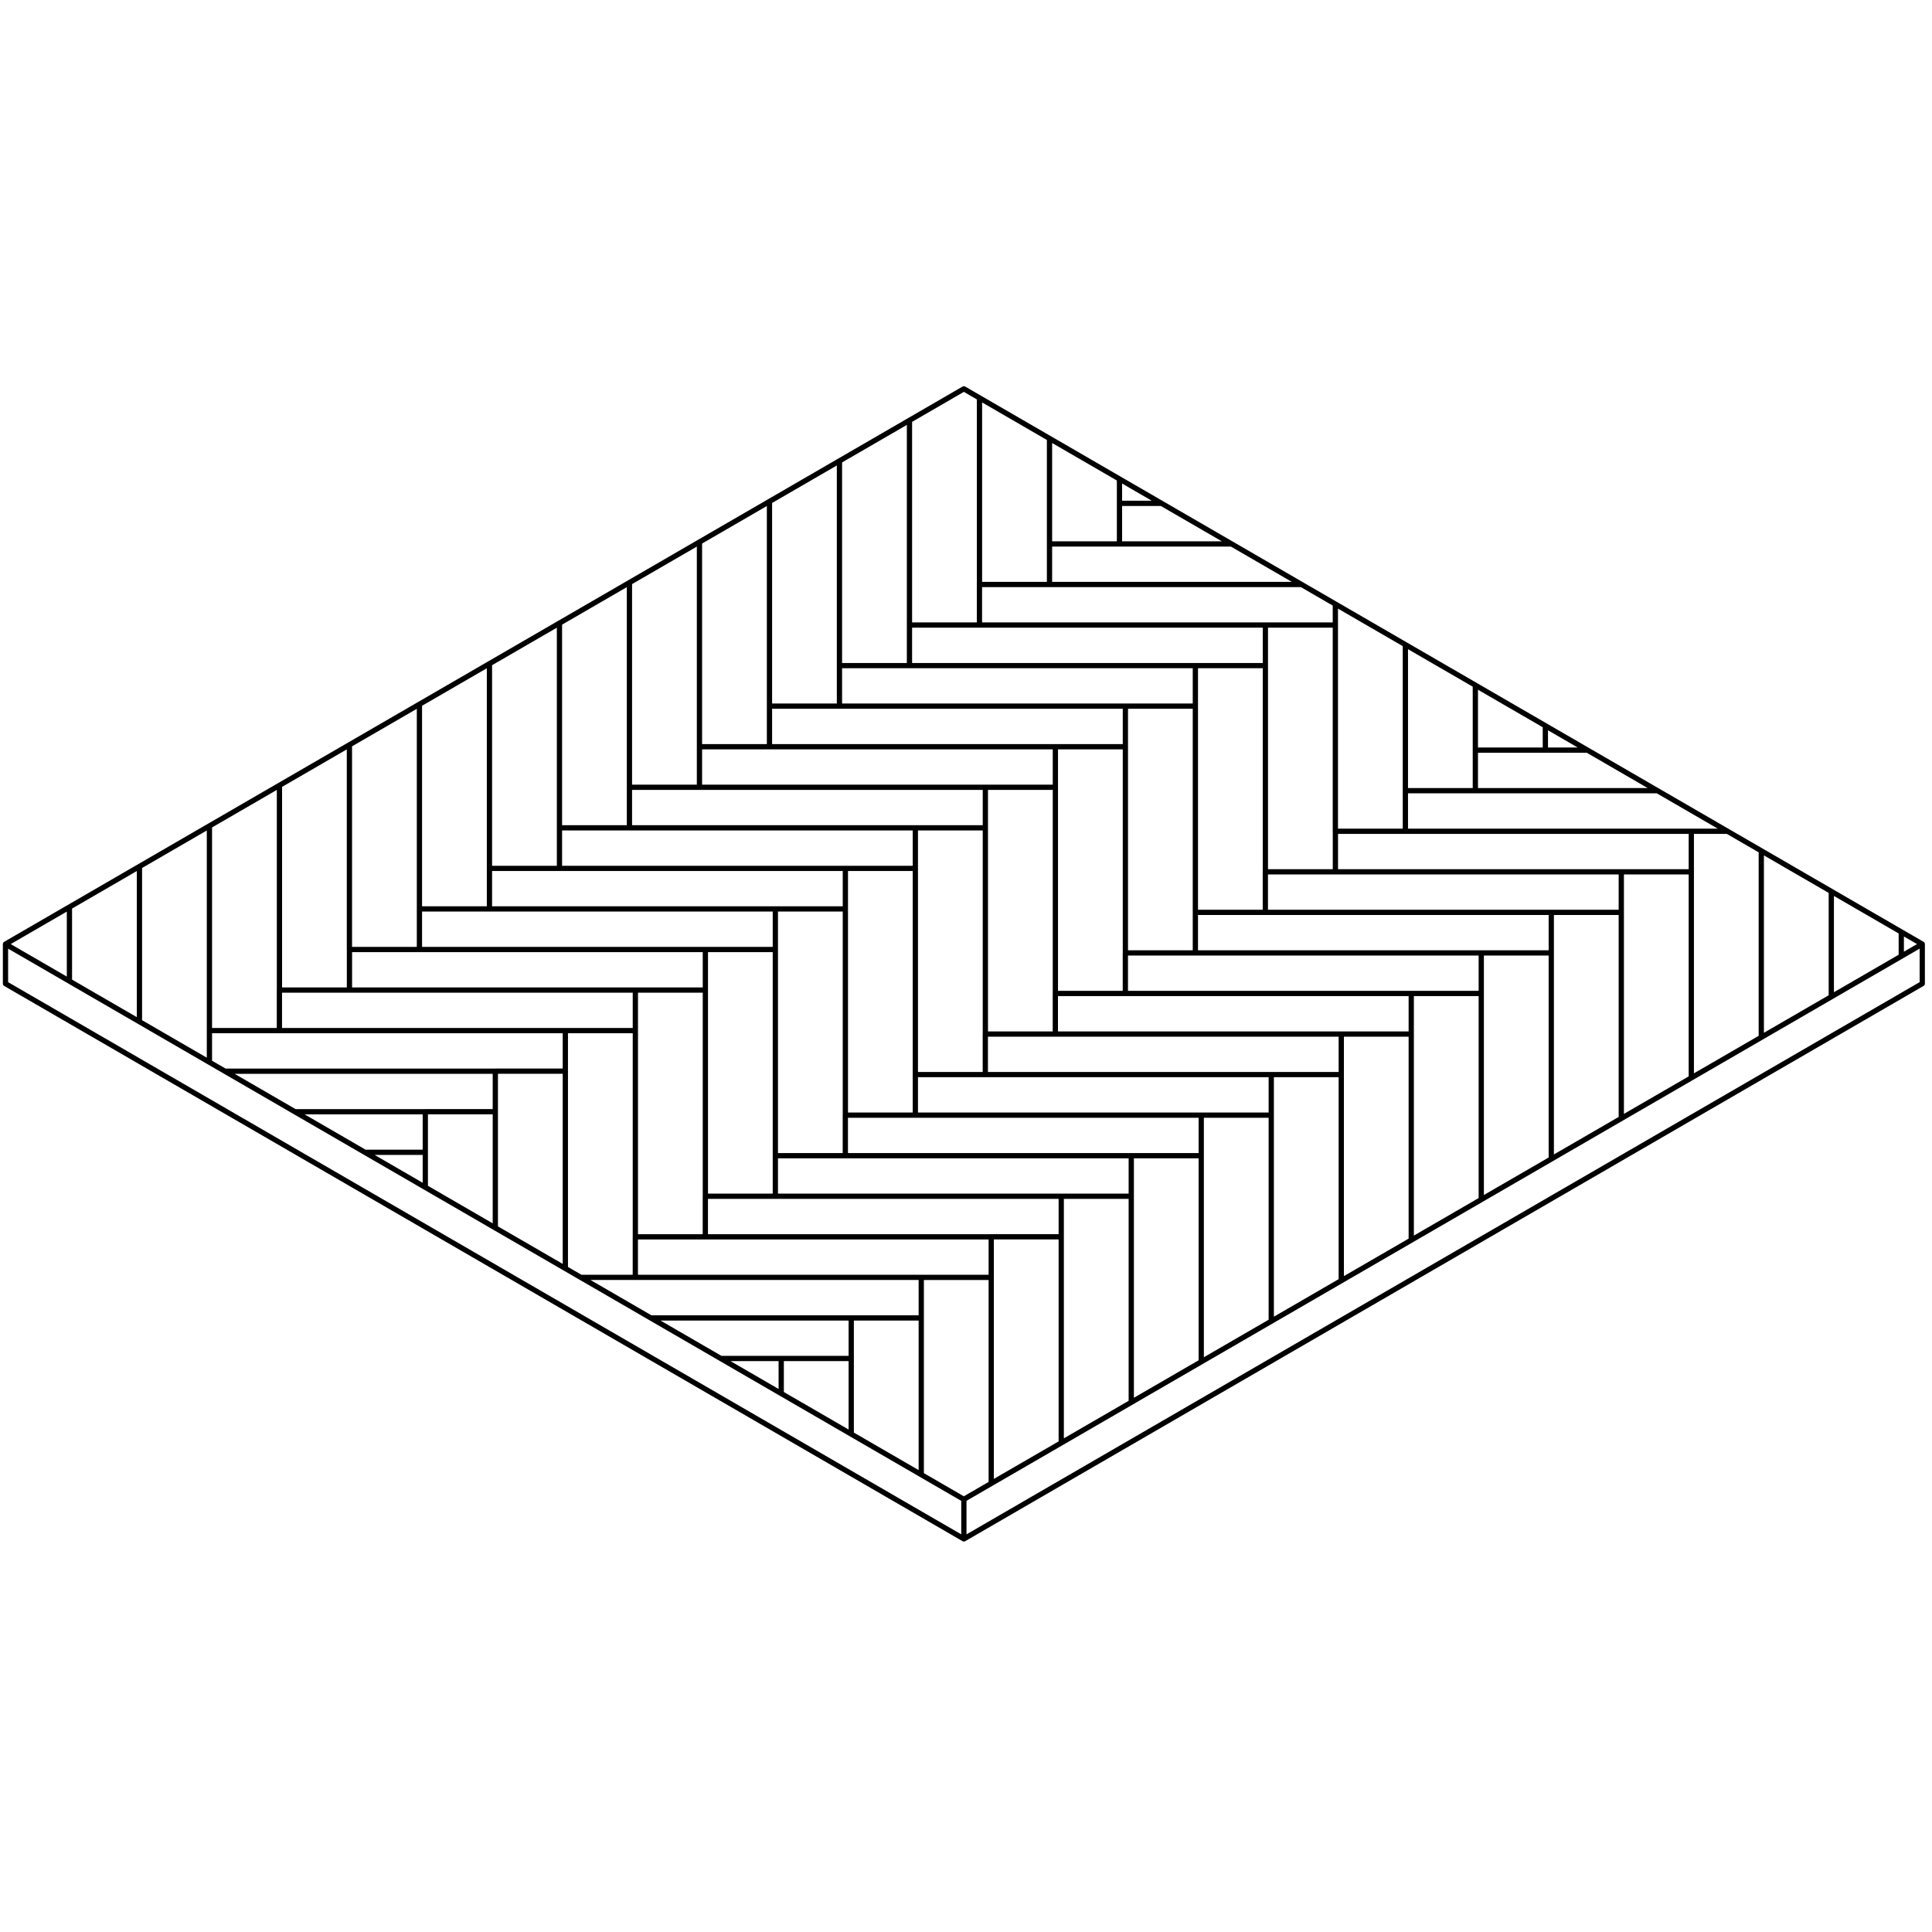 <?xml version="1.0" encoding="UTF-8"?>
<svg id="Livello_1" data-name="Livello 1" xmlns="http://www.w3.org/2000/svg" viewBox="0 0 500 500">
  <defs>
    <style>
      .cls-1 {
        fill: none;
        stroke: #000;
        stroke-linejoin: round;
        stroke-width: 1.36px;
      }
    </style>
  </defs>
  <path class="cls-1" d="M249.45,398.27v-10.24M497.48,244.33v10.24l-248.03,143.7L1.42,254.57v-10.24M249.45,388.03L1.42,244.33,249.45,100.63l248.03,143.7-248.03,143.69ZM289.72,130.27h10.9M399.94,194.13v-6.32M164.42,256.23h-92.11v10.5-10.5h92.11ZM182.54,245.73h-92.1v10.5-10.5h92.1ZM200.66,235.23h-92.11v10.5-10.5h92.11ZM218.78,224.74h-92.11v10.5-10.5h92.11ZM236.89,214.24h-92.1v10.5-10.5h92.1ZM255.01,203.75h-92.11v10.5-10.5h92.11ZM273.13,193.25h-92.11v10.5-10.5h92.11ZM291.24,182.75h-92.1v10.5-10.5h92.1ZM309.36,172.26h-92.11v10.5-10.5h92.11ZM327.48,161.76h-92.11v10.5-10.5h92.11ZM182.54,256.23h-18.11v63.86-63.86h18.11ZM200.66,245.73h-18.11v63.86-63.86h18.11ZM218.77,235.23h-18.11v63.86-63.86h18.11ZM236.89,224.74h-18.11v63.86-63.86h18.11ZM255,214.24h-18.11v63.86-63.86h18.11ZM273.12,203.75h-18.11v63.86-63.86h18.11ZM291.24,193.25h-18.11v63.86-63.86h18.11ZM309.36,182.75h-18.11v63.86-63.86h18.11ZM327.47,172.26h-18.11v63.86-63.86h18.11ZM345.59,161.76h-18.11v63.86-63.86h18.11ZM437.7,215.13h-92.1v10.5-10.5h92.1ZM327.47,225.62v10.5-10.5h92.11-92.11ZM309.36,236.12v10.5-10.5h92.11-92.11ZM291.24,246.61v10.5-10.5h92.1-92.1ZM273.12,257.11v10.5-10.5h92.11-92.11ZM255,267.61v10.5-10.5h92.11-92.11ZM236.89,278.1v10.5-10.5h92.1-92.1ZM218.77,288.6v10.5-10.5h92.11-92.11ZM200.66,299.09v10.5-10.5h92.1-92.1ZM182.54,309.59v10.5-10.5h92.11-92.11ZM164.42,320.09v10.5-10.5h92.11-92.11ZM428.96,204.63h-65.25v10.5-10.5h65.25ZM410.84,194.13h-29.02M381.82,204.61v-27.28M363.71,166.83v37.8-37.8ZM345.59,156.33v58.79-58.79ZM336.85,151.27h-83.37v10.5-10.5h83.37ZM318.73,140.77h-29.01M271.61,151.24v-10.47M253.49,102.97v48.3-48.3ZM235.37,108.79v52.97-52.97ZM217.25,119.28v52.97-52.97ZM199.14,129.78v52.97-52.97ZM181.02,140.28v52.97-52.97ZM162.9,150.77v52.97-52.97ZM144.79,161.27v52.97-52.97ZM126.67,171.76v52.97-52.97ZM108.55,182.26v52.97-52.97ZM90.43,192.76v52.97-52.97ZM72.32,203.25v52.97-52.97ZM54.2,213.75v52.97-52.97ZM54.2,274.91v-8.19h92.1H54.2v8.19ZM58.19,277.22h70H58.19ZM76.31,287.72h33.77-33.77ZM94.42,298.21h15.64-15.64ZM110.07,307.28v-19.57h18.11-18.11v19.57ZM128.19,317.78v-40.56h18.11-18.11v40.56ZM146.31,328.27v-61.55h18.11-18.11v61.55ZM150.3,330.58h88.11-88.11ZM168.41,341.08h51.88-51.88ZM186.53,351.57h15.65-15.65ZM202.18,360.64v-9.07h18.12-18.12v9.07ZM220.3,341.08h18.11-18.11v30.06M238.42,381.64v-51.05h18.11-18.11v51.05ZM256.53,383.92v-63.84h18.11-18.11v63.84ZM274.65,309.59h18.11-18.11v63.84M292.77,299.09h18.11-18.11v63.84M310.88,288.6h18.11-18.11v63.84M329,278.1h18.11-18.11v63.84M347.12,267.61h18.11-18.11v63.84M365.23,257.11h18.11-18.11v63.84M383.35,246.61h18.11-18.11v63.84M401.47,236.12h18.12-18.12v63.84M419.59,225.62h18.11-18.11v63.84M17.97,234.74v19.18M36.09,264.41v-40.17M271.61,113.47v27.3h18.11v-16.81M447.08,215.13h-9.37v63.84M455.82,220.19v48.27M492.05,247.47v-6.29M473.94,230.69v27.28"/>
</svg>